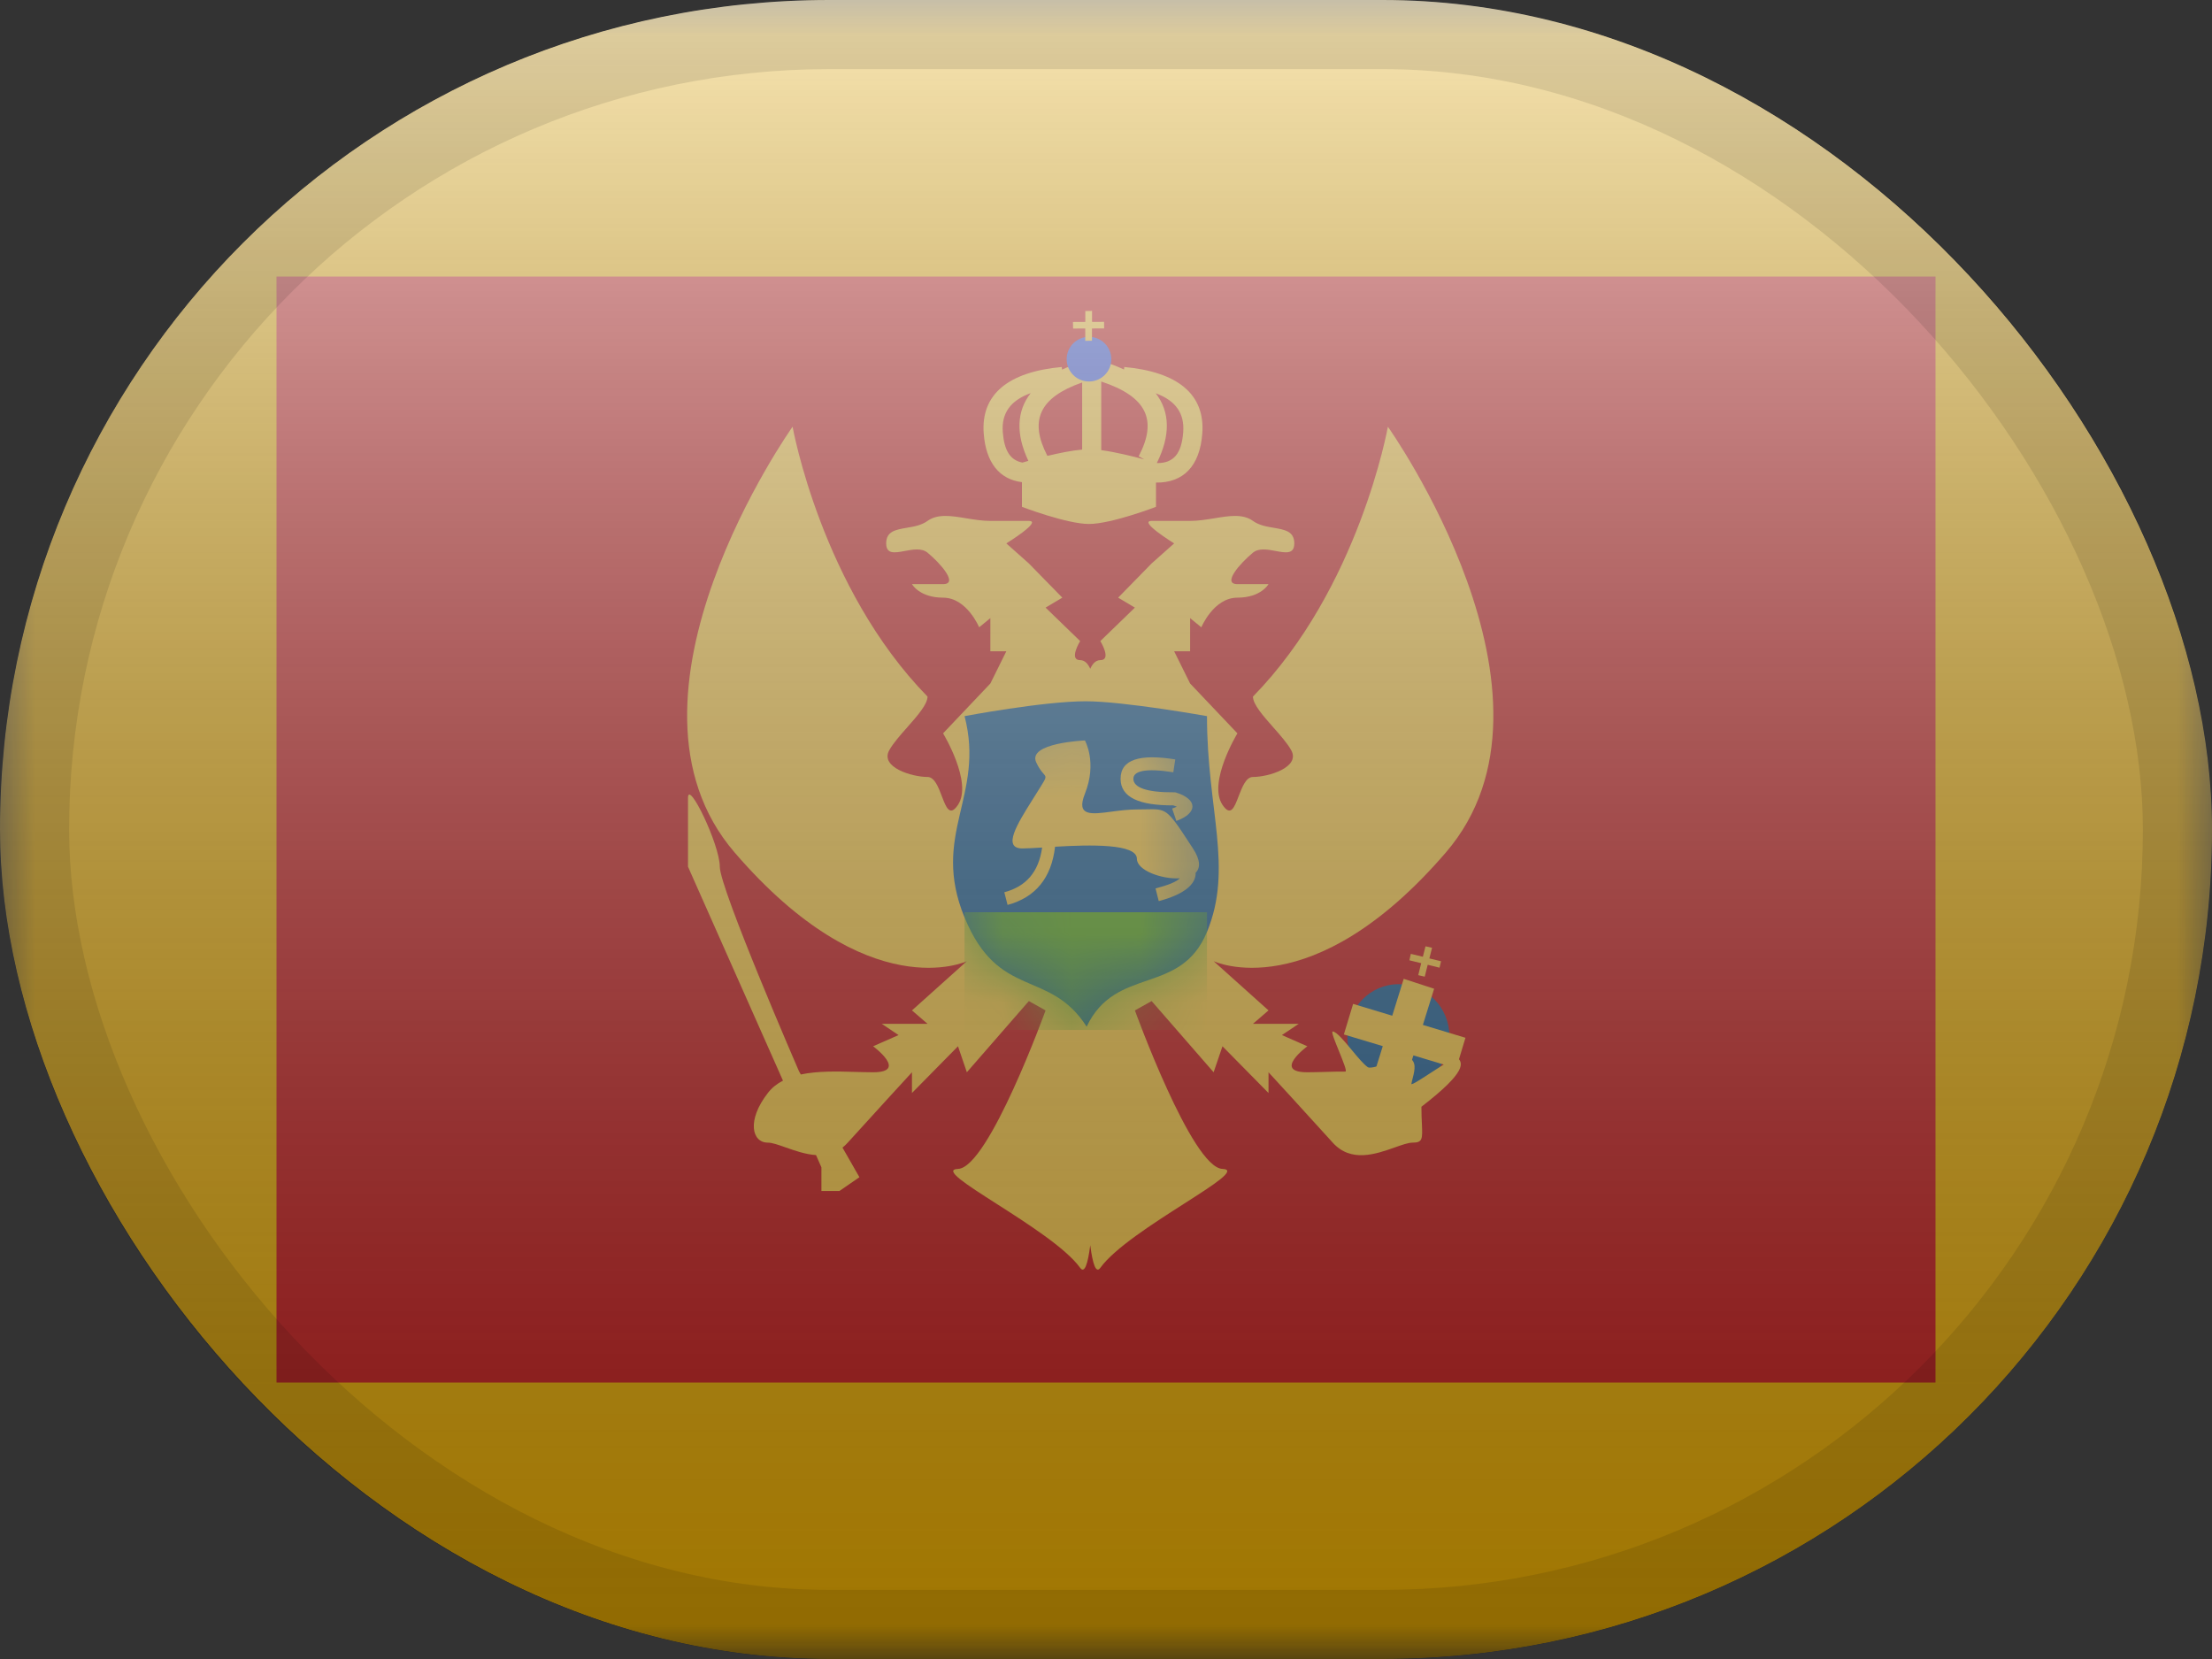 <svg width="32" height="24" viewBox="0 0 32 24" fill="none" xmlns="http://www.w3.org/2000/svg">
<rect x="0" y="0" width="32" height="24" fill="#333333" stroke="none"/>
<g clip-path="url(#clip0_9212_6682)">
<mask id="mask0_9212_6682" style="mask-type:luminance" maskUnits="userSpaceOnUse" x="0" y="0" width="32" height="24">
<rect width="32" height="24" fill="white"/>
</mask>
<g mask="url(#mask0_9212_6682)">
<path fill-rule="evenodd" clip-rule="evenodd" d="M0 0H32V24H0V0Z" fill="#E8AA00"/>
<path fill-rule="evenodd" clip-rule="evenodd" d="M4 4H28V20H4V4Z" fill="#C51918"/>
<mask id="mask1_9212_6682" style="mask-type:luminance" maskUnits="userSpaceOnUse" x="4" y="4" width="24" height="16">
<path fill-rule="evenodd" clip-rule="evenodd" d="M4 4H28V20H4V4Z" fill="white"/>
</mask>
<g mask="url(#mask1_9212_6682)">
<path fill-rule="evenodd" clip-rule="evenodd" d="M20.231 15.751C20.639 15.751 20.969 15.412 20.969 14.995C20.969 14.577 20.639 14.238 20.231 14.238C19.823 14.238 19.492 14.577 19.492 14.995C19.492 15.412 19.823 15.751 20.231 15.751Z" fill="#1E5E91"/>
<path d="M11.466 6.173C11.466 6.173 8.69 10.081 10.627 12.332C12.564 14.583 13.987 13.905 13.987 13.905L13.193 14.617L13.418 14.811H12.756L12.999 14.974L12.631 15.136C12.631 15.136 13.142 15.512 12.631 15.512C12.55 15.512 12.464 15.509 12.376 15.507C12.114 15.499 11.83 15.492 11.585 15.544L11.558 15.496C11.558 15.496 10.413 12.858 10.413 12.538C10.413 12.218 9.953 11.269 9.953 11.544V12.538L11.327 15.633C11.242 15.677 11.167 15.735 11.108 15.812C10.8 16.208 10.877 16.53 11.108 16.53C11.172 16.53 11.263 16.563 11.368 16.6C11.499 16.646 11.652 16.7 11.805 16.71L11.883 16.887V17.23H12.143L12.433 17.03L12.188 16.602C12.214 16.581 12.239 16.558 12.264 16.53C12.631 16.123 13.193 15.512 13.193 15.512V15.812L13.859 15.136L13.987 15.512L14.884 14.482L15.126 14.617C15.126 14.617 14.301 16.895 13.859 16.91C13.64 16.918 13.973 17.131 14.414 17.413C14.861 17.699 15.419 18.055 15.626 18.341C15.688 18.426 15.736 18.297 15.772 18.014C15.809 18.297 15.856 18.426 15.918 18.341C16.125 18.055 16.683 17.699 17.13 17.413C17.571 17.131 17.904 16.918 17.685 16.91C17.243 16.895 16.418 14.617 16.418 14.617L16.66 14.482L17.557 15.512L17.685 15.136L18.351 15.812V15.512C18.351 15.512 18.913 16.123 19.28 16.53C19.544 16.824 19.907 16.695 20.176 16.6C20.281 16.563 20.372 16.53 20.436 16.53C20.582 16.53 20.579 16.475 20.57 16.261C20.567 16.194 20.563 16.111 20.563 16.011C21.243 15.487 21.151 15.376 21.094 15.307C21.092 15.305 21.09 15.303 21.089 15.3C21.087 15.299 21.086 15.297 21.085 15.296C21.071 15.278 20.895 15.393 20.726 15.502C20.566 15.606 20.414 15.705 20.418 15.68C20.423 15.652 20.43 15.623 20.438 15.593C20.467 15.477 20.497 15.356 20.378 15.296C20.35 15.282 20.239 15.32 20.119 15.362C19.979 15.411 19.826 15.464 19.787 15.438C19.727 15.397 19.64 15.292 19.553 15.187C19.444 15.056 19.335 14.925 19.28 14.922C19.254 14.921 19.312 15.064 19.371 15.208C19.43 15.354 19.49 15.502 19.463 15.502C19.364 15.501 19.264 15.504 19.168 15.507C19.08 15.509 18.994 15.512 18.913 15.512C18.402 15.512 18.913 15.136 18.913 15.136L18.545 14.974L18.788 14.811H18.126L18.351 14.617L17.557 13.905C17.557 13.905 18.98 14.583 20.917 12.332C22.854 10.081 20.078 6.173 20.078 6.173C20.078 6.173 19.663 8.507 18.126 10.077C18.126 10.189 18.271 10.353 18.418 10.52C18.521 10.636 18.624 10.753 18.68 10.854C18.815 11.1 18.351 11.24 18.126 11.24C18.025 11.24 17.97 11.386 17.919 11.518C17.857 11.681 17.804 11.821 17.685 11.643C17.469 11.319 17.901 10.609 17.901 10.609L17.217 9.888L16.986 9.422H17.217V8.942L17.379 9.075C17.379 9.075 17.557 8.646 17.901 8.646C18.244 8.646 18.351 8.45 18.351 8.45H17.901C17.675 8.45 17.937 8.151 18.126 7.995C18.211 7.925 18.34 7.949 18.456 7.971C18.6 7.998 18.724 8.021 18.724 7.861C18.724 7.686 18.587 7.663 18.43 7.636C18.327 7.619 18.215 7.6 18.126 7.536C17.979 7.43 17.781 7.462 17.567 7.498C17.453 7.516 17.335 7.536 17.217 7.536H16.66C16.459 7.536 16.986 7.861 16.986 7.861L16.66 8.151L16.176 8.646L16.418 8.79L15.918 9.274C15.918 9.274 16.088 9.55 15.918 9.55C15.848 9.55 15.802 9.608 15.772 9.675C15.742 9.608 15.696 9.55 15.626 9.55C15.456 9.55 15.626 9.274 15.626 9.274L15.126 8.79L15.368 8.646L14.884 8.151L14.558 7.861C14.558 7.861 15.085 7.536 14.884 7.536H14.327C14.209 7.536 14.091 7.516 13.978 7.498C13.763 7.462 13.565 7.43 13.418 7.536C13.329 7.6 13.217 7.619 13.114 7.636C12.957 7.663 12.82 7.686 12.82 7.861C12.82 8.021 12.944 7.998 13.088 7.971C13.204 7.949 13.333 7.925 13.418 7.995C13.607 8.151 13.869 8.45 13.643 8.45H13.193C13.193 8.45 13.3 8.646 13.643 8.646C13.987 8.646 14.165 9.075 14.165 9.075L14.327 8.942V9.422H14.558L14.327 9.888L13.643 10.609C13.643 10.609 14.075 11.319 13.859 11.643C13.74 11.821 13.687 11.681 13.625 11.518C13.575 11.386 13.519 11.24 13.418 11.24C13.193 11.24 12.729 11.1 12.864 10.854C12.92 10.753 13.023 10.636 13.126 10.52C13.273 10.353 13.418 10.189 13.418 10.077C11.882 8.507 11.466 6.173 11.466 6.173Z" fill="#F6C540"/>
<path fill-rule="evenodd" clip-rule="evenodd" d="M20.747 14.304L20.307 14.16L20.141 14.694L19.575 14.523L19.441 14.965L20.004 15.134L19.878 15.538L20.317 15.682L20.447 15.268L21.067 15.455L21.2 15.013L20.584 14.827L20.747 14.304Z" fill="#F6C540"/>
<path fill-rule="evenodd" clip-rule="evenodd" d="M20.717 13.711L20.622 13.69L20.584 13.841L20.41 13.799L20.389 13.892L20.56 13.934L20.517 14.107L20.611 14.129L20.654 13.957L20.825 13.999L20.847 13.906L20.678 13.865L20.717 13.711Z" fill="#F6C540"/>
<path fill-rule="evenodd" clip-rule="evenodd" d="M15.694 5.222L15.742 5.388H15.886L15.934 5.222C16.054 5.259 16.163 5.3 16.261 5.346L16.264 5.309C17.036 5.38 17.436 5.703 17.393 6.271C17.358 6.741 17.12 6.987 16.723 6.981V7.332C16.723 7.332 16.077 7.58 15.754 7.58C15.431 7.58 14.784 7.332 14.784 7.332V6.975C14.458 6.935 14.263 6.693 14.231 6.271C14.188 5.703 14.588 5.38 15.36 5.309L15.364 5.347C15.462 5.301 15.573 5.259 15.694 5.222ZM14.877 6.667C14.834 6.679 14.803 6.688 14.791 6.692C14.614 6.658 14.527 6.517 14.507 6.251C14.486 5.982 14.613 5.795 14.911 5.687C14.707 5.947 14.693 6.278 14.877 6.667ZM15.152 6.595C15.315 6.556 15.504 6.517 15.655 6.504V5.533C15.035 5.75 14.886 6.083 15.152 6.595ZM15.931 6.512C16.139 6.54 16.391 6.602 16.554 6.646L16.473 6.601C16.749 6.074 16.589 5.737 15.931 5.519V6.512ZM16.719 5.689C16.926 5.956 16.936 6.297 16.735 6.699C16.979 6.703 17.094 6.562 17.117 6.251C17.137 5.984 17.013 5.797 16.719 5.689Z" fill="#F6C540"/>
<path fill-rule="evenodd" clip-rule="evenodd" d="M15.754 5.519C15.932 5.519 16.077 5.375 16.077 5.196C16.077 5.018 15.932 4.873 15.754 4.873C15.575 4.873 15.431 5.018 15.431 5.196C15.431 5.375 15.575 5.519 15.754 5.519Z" fill="#3D58DB"/>
<path fill-rule="evenodd" clip-rule="evenodd" d="M15.798 4.498L15.701 4.5L15.701 4.657L15.522 4.658L15.524 4.753L15.7 4.752L15.7 4.931L15.797 4.929L15.797 4.752L15.973 4.751L15.972 4.656L15.798 4.657L15.798 4.498Z" fill="#F6C540"/>
<path fill-rule="evenodd" clip-rule="evenodd" d="M13.954 10.36C13.954 10.36 15.091 10.145 15.707 10.145C16.26 10.145 17.461 10.36 17.461 10.36C17.461 11.72 17.844 12.552 17.461 13.481C17.078 14.41 16.143 13.963 15.72 14.852C15.179 14.009 14.448 14.473 13.954 13.273C13.459 12.072 14.254 11.519 13.954 10.36Z" fill="#1E5E91"/>
<mask id="mask2_9212_6682" style="mask-type:luminance" maskUnits="userSpaceOnUse" x="13" y="10" width="5" height="5">
<path fill-rule="evenodd" clip-rule="evenodd" d="M13.954 10.36C13.954 10.36 15.091 10.145 15.707 10.145C16.26 10.145 17.461 10.36 17.461 10.36C17.461 11.72 17.844 12.552 17.461 13.481C17.078 14.41 16.143 13.963 15.72 14.852C15.179 14.009 14.448 14.473 13.954 13.273C13.459 12.072 14.254 11.519 13.954 10.36Z" fill="white"/>
</mask>
<g mask="url(#mask2_9212_6682)">
<rect x="13.953" y="13.197" width="3.508" height="1.703" fill="#5EAA22"/>
<path d="M14.991 11.03C14.857 10.745 15.695 10.712 15.695 10.712C15.695 10.712 15.876 11.03 15.695 11.482C15.564 11.811 15.783 11.782 16.085 11.741C16.199 11.726 16.324 11.71 16.447 11.71C16.635 11.71 16.734 11.696 16.816 11.727C16.931 11.77 17.013 11.899 17.258 12.274C17.37 12.445 17.365 12.558 17.297 12.626C17.303 12.8 17.113 12.944 16.763 13.036L16.717 12.853C16.902 12.804 17.016 12.758 17.069 12.706C16.805 12.722 16.447 12.591 16.447 12.424C16.447 12.202 15.77 12.22 15.263 12.249C15.212 12.697 14.981 12.983 14.576 13.091L14.529 12.908C14.847 12.823 15.027 12.613 15.076 12.261C14.954 12.268 14.853 12.274 14.79 12.274C14.494 12.274 14.721 11.913 14.927 11.584C14.949 11.55 14.97 11.515 14.991 11.482C15.097 11.31 15.131 11.267 15.123 11.233C15.114 11.198 15.059 11.175 14.991 11.03Z" fill="#F6C540"/>
<path d="M16.211 11.266C16.211 10.983 16.495 10.905 17.002 10.986L16.974 11.172C16.568 11.108 16.396 11.155 16.396 11.266C16.396 11.389 16.577 11.465 16.987 11.462L17.001 11.462L17.015 11.466C17.329 11.564 17.329 11.764 17.018 11.876L16.957 11.697C16.984 11.688 17.006 11.678 17.025 11.67C17.01 11.664 16.993 11.658 16.974 11.651C16.481 11.653 16.211 11.536 16.211 11.266Z" fill="#F6C540"/>
</g>
</g>
</g>
</g>
<rect width="32" height="24" rx="12" fill="url(#paint0_linear_9212_6682)" style="mix-blend-mode:overlay"/>
<rect x="0.5" y="0.5" width="31" height="23" rx="11.5" stroke="black" stroke-opacity="0.1"/>
<defs>
<linearGradient id="paint0_linear_9212_6682" x1="16" y1="0" x2="16" y2="24" gradientUnits="userSpaceOnUse">
<stop stop-color="white" stop-opacity="0.7"/>
<stop offset="1" stop-opacity="0.3"/>
</linearGradient>
<clipPath id="clip0_9212_6682">
<rect width="32" height="24" rx="12" fill="white"/>
</clipPath>
</defs>
</svg>
